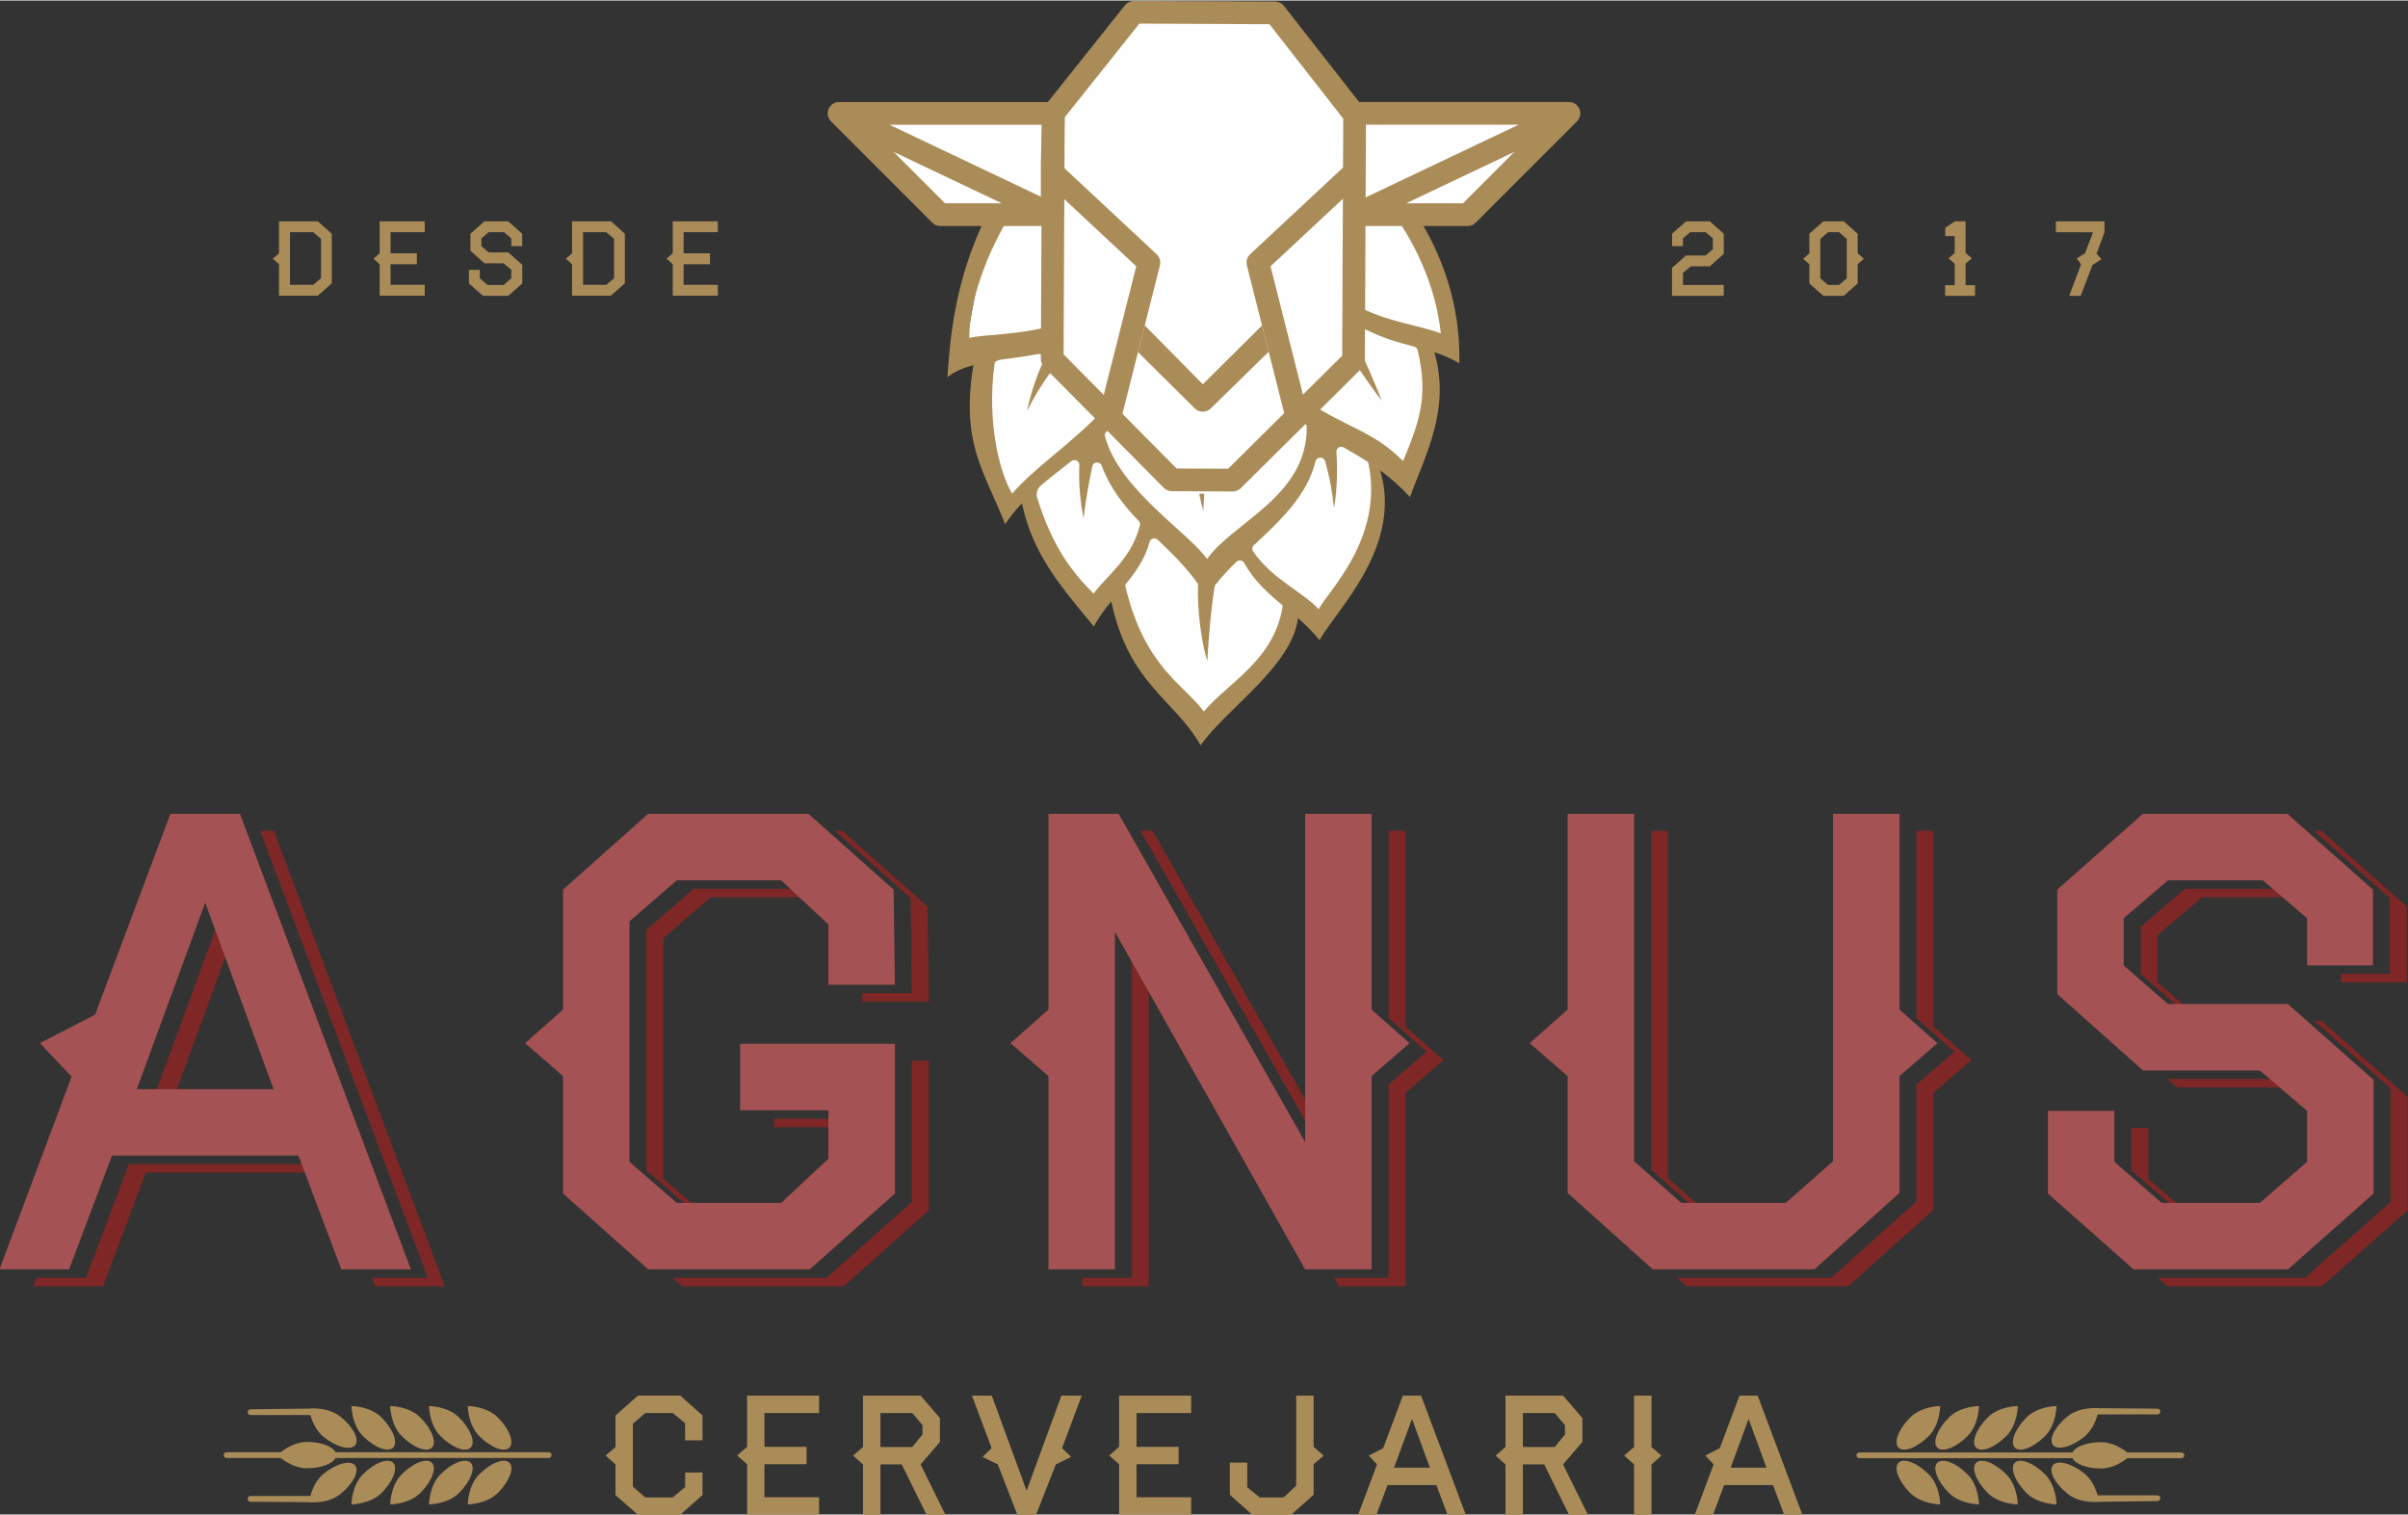 <svg xmlns="http://www.w3.org/2000/svg" xmlns:xlink="http://www.w3.org/1999/xlink" xmlns:xodm="http://www.corel.com/coreldraw/odm/2003" xml:space="preserve" width="1459px" height="918px" fill-rule="evenodd" clip-rule="evenodd" viewBox="0 0 1459 917.35"><rect x="0" y="0" width="1459" height="917.35" fill="#333333" stroke="none"/> <g id="Camada_x0020_1">  <g id="_1917874901248"> <polygon fill="#FEFEFE" fill-rule="nonzero" points="772.5,7.48 729.77,7.28 687.05,7.08 638.21,68.36 637.53,217.26 710.04,290.43 728.48,290.51 746.94,290.6 820.1,218.1 820.78,69.2 "></polygon> <polygon fill="#FEFEFE" fill-rule="nonzero" points="508.37,68.37 569.76,129.75 637.53,129.75 637.53,99.06 638.21,68.37 508.37,68.37 569.76,129.75 637.53,129.75 "></polygon> <polygon fill="#FEFEFE" fill-rule="nonzero" points="950.62,68.37 889.24,129.75 821.46,129.75 821.46,99.06 820.78,68.37 950.62,68.37 889.24,129.75 821.46,129.75 "></polygon> <polygon fill="#FEFEFE" fill-rule="nonzero" points="599.99,127.55 583.09,220.36 597.31,215.82 597.75,273.19 608.82,307.98 625.03,299.08 636.4,339.6 661.35,367.65 675.45,355.52 682.47,384.61 726.62,440.46 768.42,401.05 785.31,365.53 801.89,379.84 831.37,323 834.31,299.08 830.28,270.43 853.74,293.67 864.52,241.57 862.59,205.39 877.11,208.03 876.01,184.34 858.29,129.75 "></polygon> <polygon fill="#AA8C58" fill-rule="nonzero" points="425.65,905.54 412.15,917.56 386.54,917.56 372.94,905.64 372.94,887.02 366.93,881.69 372.94,876.47 372.94,857.36 386.54,845.33 412.15,845.33 425.65,857.36 425.65,872.43 415.11,872.43 415.11,862.09 407.62,855.88 390.97,855.88 383.48,862.37 383.48,900.52 390.97,907.01 407.62,907.01 415.11,900.8 415.11,891.94 425.65,891.94 "></polygon> <polygon fill="#AA8C58" fill-rule="nonzero" points="496.29,917.46 452.65,917.46 452.65,886.92 446.64,881.6 452.65,876.38 452.65,845.34 496.29,845.34 496.29,855.88 463.19,855.88 463.19,876.38 488.71,876.38 488.71,886.92 463.19,886.92 463.19,906.91 496.29,906.91 "></polygon> <path fill="#AA8C58" fill-rule="nonzero" d="M558.96 868.85l0 -5.54 -6.22 -7.43 -19.3 0 0 20.59 19.3 0 6.22 -7.62zm13.88 48.7l-11.43 0 -15.06 -30.53 -12.91 0 0 30.53 -10.55 0 0 -30.53 -6.01 -5.33 6.01 -5.22 0 -31.13 34.89 0 11.72 13.59 0 14.49 -11.72 13.6 15.06 30.53z"></path> <polygon fill="#AA8C58" fill-rule="nonzero" points="655.41,845.34 643.49,877.16 649,882.48 639.74,887.01 627.72,917.56 616.39,917.56 604.57,887.01 595.31,882.48 600.82,877.16 588.91,845.34 600.92,845.34 622.01,902.97 643.1,845.34 "></polygon> <polygon fill="#AA8C58" fill-rule="nonzero" points="721.72,917.46 678.07,917.46 678.07,886.92 672.06,881.6 678.07,876.38 678.07,845.34 721.72,845.34 721.72,855.88 688.61,855.88 688.61,876.38 714.13,876.38 714.13,886.92 688.61,886.92 688.61,906.91 721.72,906.91 "></polygon> <polygon fill="#AA8C58" fill-rule="nonzero" points="802.02,881.69 795.91,886.92 795.91,905.44 782.31,917.55 758.76,917.55 745.16,905.44 745.16,885.93 755.71,885.93 755.71,900.9 763.29,907.02 777.78,907.02 785.36,899.92 785.36,845.34 795.91,845.34 795.91,876.37 "></polygon> <path fill="#AA8C58" fill-rule="nonzero" d="M866.35 888.99l-10.83 -29.56 -10.85 29.56 21.68 0zm21.77 28.56l-11.03 0 -6.8 -18.02 -29.56 0 -6.79 18.02 -11.04 0 11.43 -30.54 -5.03 -5.32 8.77 -4.53 11.92 -31.82 11.04 0 27.09 72.21z"></path> <path fill="#AA8C58" fill-rule="nonzero" d="M948.23 868.85l0 -5.54 -6.21 -7.43 -19.31 0 0 20.59 19.31 0 6.21 -7.62zm13.89 48.7l-11.43 0 -15.07 -30.53 -12.91 0 0 30.53 -10.54 0 0 -30.53 -6.01 -5.33 6.01 -5.22 0 -31.13 34.88 0 11.72 13.59 0 14.49 -11.72 13.6 15.07 30.53z"></path> <polygon fill="#AA8C58" fill-rule="nonzero" points="1006.65,881.69 1000.64,887.02 1000.64,917.55 990.09,917.55 990.09,887.02 984.08,881.69 990.09,876.47 990.09,845.34 1000.64,845.34 1000.64,876.47 "></polygon> <path fill="#AA8C58" fill-rule="nonzero" d="M1070.3 888.99l-10.84 -29.56 -10.84 29.56 21.68 0zm21.77 28.56l-11.03 0 -6.8 -18.02 -29.56 0 -6.8 18.02 -11.03 0 11.43 -30.54 -5.03 -5.32 8.77 -4.53 11.92 -31.82 11.04 0 27.09 72.21z"></path> <path fill="#AA8C58" fill-rule="nonzero" d="M1273.09 889.5c6.88,0 12.84,-3.9 15.81,-6.24l32.8 0c0.96,0 1.75,-0.78 1.75,-1.74 0,-0.96 -0.79,-1.74 -1.75,-1.74l-32.8 0c-2.97,-2.35 -8.93,-6.24 -15.81,-6.24 -8.58,0 -15.73,2.71 -17.44,6.32l-0.4 -0.08 -128.71 0c-0.96,0 -1.74,0.78 -1.74,1.73 0,0.97 0.78,1.75 1.75,1.75l128.7 0 0.4 -0.08c1.71,3.6 8.86,6.32 17.44,6.32z"></path> <path fill="#AA8C58" fill-rule="nonzero" d="M1243.79 887.56c-2.74,3.46 1.31,11.21 9.03,17.32 7.73,6.12 18.95,4.82 18.95,4.82l35.45 -0.45c0.97,0 1.74,-0.78 1.74,-1.74 0,-0.96 -0.77,-1.74 -1.74,-1.74l-36.3 0c-1.07,-3.82 -3.39,-9.59 -8.2,-13.4 -7.72,-6.11 -16.2,-8.26 -18.93,-4.81z"></path> <path fill="#AA8C58" fill-rule="nonzero" d="M1243.87 875.26c2.75,3.43 11.21,1.23 18.9,-4.93 4.85,-3.89 7.14,-9.78 8.16,-13.61l36.29 0c0.97,0 1.75,-0.78 1.75,-1.74 0,-0.96 -0.78,-1.74 -1.75,-1.74l-35.52 -0.29c0,0 -11.22,-1.23 -18.9,4.93 -7.69,6.17 -11.68,13.94 -8.93,17.38z"></path> <path fill="#AA8C58" fill-rule="nonzero" d="M1220.81 886.02c-3.11,3.11 0.01,11.29 6.97,18.24 6.97,6.98 18.25,6.98 18.25,6.98 0,0 0,-11.29 -6.98,-18.25 -6.95,-6.97 -15.13,-10.09 -18.24,-6.97z"></path> <path fill="#AA8C58" fill-rule="nonzero" d="M1246.03 851.65c0,0 -11.28,0.01 -18.25,6.98 -6.97,6.96 -10.08,15.13 -6.97,18.24 3.11,3.12 11.29,0 18.25,-6.97 6.97,-6.96 6.97,-18.25 6.97,-18.25z"></path> <path fill="#AA8C58" fill-rule="nonzero" d="M1197.32 886.02c-3.12,3.11 0.01,11.28 6.97,18.24 6.96,6.98 18.25,6.98 18.25,6.98 0,0 0,-11.29 -6.98,-18.25 -6.95,-6.97 -15.12,-10.09 -18.24,-6.97z"></path> <path fill="#AA8C58" fill-rule="nonzero" d="M1222.54 851.65c0,0 -11.29,0.01 -18.25,6.97 -6.97,6.97 -10.08,15.14 -6.97,18.25 3.11,3.12 11.29,0 18.25,-6.97 6.97,-6.96 6.97,-18.25 6.97,-18.25z"></path> <path fill="#AA8C58" fill-rule="nonzero" d="M1173.83 886.02c-3.12,3.11 0,11.28 6.97,18.24 6.97,6.98 18.26,6.98 18.26,6.98 0,0 -0.01,-11.29 -6.99,-18.25 -6.95,-6.97 -15.13,-10.09 -18.24,-6.97z"></path> <path fill="#AA8C58" fill-rule="nonzero" d="M1199.05 851.65c0,0 -11.29,0.01 -18.25,6.98 -6.97,6.96 -10.09,15.13 -6.97,18.24 3.11,3.12 11.29,0 18.25,-6.97 6.97,-6.96 6.97,-18.25 6.97,-18.25z"></path> <path fill="#AA8C58" fill-rule="nonzero" d="M1150.34 886.02c-3.12,3.11 0,11.28 6.97,18.24 6.96,6.98 18.25,6.98 18.25,6.98 0,0 -0.01,-11.29 -6.97,-18.25 -6.97,-6.97 -15.14,-10.09 -18.25,-6.97z"></path> <path fill="#AA8C58" fill-rule="nonzero" d="M1175.56 851.65c0,0 -11.29,0.01 -18.25,6.98 -6.97,6.96 -10.09,15.13 -6.98,18.24 3.12,3.12 11.3,0 18.25,-6.97 6.97,-6.96 6.98,-18.25 6.98,-18.25z"></path> <path fill="#AA8C58" fill-rule="nonzero" d="M185.91 873.4c-6.88,0 -12.84,3.89 -15.81,6.23l-32.8 0c-0.96,0 -1.75,0.78 -1.75,1.74 0,0.96 0.79,1.75 1.75,1.75l32.8 0c2.97,2.34 8.93,6.23 15.81,6.23 8.58,0 15.73,-2.71 17.44,-6.31l0.4 0.08 128.71 0c0.96,0 1.74,-0.79 1.74,-1.74 0,-0.97 -0.78,-1.75 -1.74,-1.75l-128.71 0 -0.4 0.08c-1.71,-3.6 -8.86,-6.31 -17.44,-6.31z"></path> <path fill="#AA8C58" fill-rule="nonzero" d="M215.21 875.33c2.74,-3.45 -1.31,-11.21 -9.03,-17.32 -7.73,-6.11 -18.95,-4.81 -18.95,-4.81l-35.45 0.44c-0.97,0 -1.74,0.78 -1.74,1.74 0,0.96 0.78,1.74 1.74,1.74l36.3 0c1.07,3.82 3.39,9.6 8.2,13.4 7.72,6.11 16.2,8.26 18.93,4.81z"></path> <path fill="#AA8C58" fill-rule="nonzero" d="M215.14 887.63c-2.76,-3.43 -11.23,-1.22 -18.91,4.93 -4.85,3.89 -7.13,9.79 -8.16,13.61l-36.29 0c-0.97,0 -1.75,0.78 -1.74,1.74 0,0.96 0.77,1.74 1.74,1.74l35.52 0.29c0,0 11.22,1.23 18.9,-4.93 7.69,-6.17 11.68,-13.94 8.94,-17.38z"></path> <path fill="#AA8C58" fill-rule="nonzero" d="M238.19 876.87c3.11,-3.11 -0.01,-11.28 -6.97,-18.24 -6.97,-6.97 -18.25,-6.98 -18.25,-6.98 0,0 0,11.29 6.98,18.26 6.95,6.96 15.13,10.08 18.24,6.96z"></path> <path fill="#AA8C58" fill-rule="nonzero" d="M212.97 911.24c0,0 11.28,-0.01 18.25,-6.98 6.97,-6.96 10.09,-15.12 6.97,-18.24 -3.11,-3.12 -11.29,0 -18.25,6.97 -6.97,6.96 -6.97,18.25 -6.97,18.25z"></path> <path fill="#AA8C58" fill-rule="nonzero" d="M261.68 876.87c3.12,-3.11 0,-11.28 -6.97,-18.24 -6.96,-6.97 -18.25,-6.98 -18.25,-6.98 0,0 0.01,11.29 6.98,18.26 6.96,6.96 15.12,10.08 18.24,6.96z"></path> <path fill="#AA8C58" fill-rule="nonzero" d="M236.46 911.24c0,0 11.29,0 18.25,-6.97 6.97,-6.97 10.08,-15.14 6.97,-18.25 -3.11,-3.12 -11.29,0 -18.25,6.97 -6.97,6.96 -6.97,18.25 -6.97,18.25z"></path> <path fill="#AA8C58" fill-rule="nonzero" d="M285.17 876.87c3.12,-3.11 0,-11.28 -6.97,-18.24 -6.97,-6.97 -18.25,-6.98 -18.25,-6.98 0,0 0,11.29 6.98,18.26 6.95,6.96 15.13,10.08 18.24,6.96z"></path> <path fill="#AA8C58" fill-rule="nonzero" d="M259.95 911.24c0,0 11.29,0 18.25,-6.98 6.97,-6.96 10.09,-15.13 6.97,-18.24 -3.11,-3.12 -11.28,0 -18.25,6.97 -6.96,6.96 -6.97,18.25 -6.97,18.25z"></path> <path fill="#AA8C58" fill-rule="nonzero" d="M308.66 876.87c3.12,-3.11 0,-11.28 -6.97,-18.24 -6.96,-6.97 -18.25,-6.98 -18.25,-6.98 0,0 0.01,11.29 6.98,18.26 6.96,6.96 15.13,10.08 18.24,6.96z"></path> <path fill="#AA8C58" fill-rule="nonzero" d="M283.44 911.24c0,0 11.29,-0.01 18.25,-6.98 6.97,-6.96 10.09,-15.12 6.98,-18.24 -3.12,-3.12 -11.3,0 -18.26,6.97 -6.96,6.96 -6.97,18.25 -6.97,18.25z"></path> <polygon fill="#7E2726" fill-rule="nonzero" points="93.17,664.77 105.32,664.77 140.67,568.36 134.6,551.79 "></polygon> <polygon fill="#7E2726" fill-rule="nonzero" points="165.95,503.08 157.61,503.08 259.25,773.97 225.4,773.97 227.33,779.11 269.52,779.11 "></polygon> <polygon fill="#7E2726" fill-rule="nonzero" points="191.08,705.06 78.11,705.06 52.12,773.97 22.14,773.97 20.22,779.1 62.39,779.1 88.38,710.19 193.02,710.19 "></polygon> <polygon fill="#7E2726" fill-rule="nonzero" points="424.66,733.68 401.95,713.96 401.95,568.22 430.57,543.36 489.06,543.36 483.57,538.23 420.3,538.23 391.69,563.09 391.69,708.83 420.3,733.68 "></polygon> <polygon fill="#7E2726" fill-rule="nonzero" points="551.73,543.88 552.48,601.5 522.45,601.5 522.45,606.64 562.75,606.64 562,549.02 510.41,503.07 505.9,503.07 "></polygon> <polygon fill="#7E2726" fill-rule="nonzero" points="468.98,682.7 512.19,682.7 512.19,677.57 468.98,677.57 "></polygon> <polygon fill="#7E2726" fill-rule="nonzero" points="552.48,728.03 500.89,773.97 407.49,773.97 413.25,779.11 511.16,779.11 562.75,733.16 562.75,642.41 552.48,642.41 "></polygon> <polygon fill="#7E2726" fill-rule="nonzero" points="801.05,696.78 801.05,683.84 698.33,503.07 690.99,503.07 "></polygon> <polygon fill="#7E2726" fill-rule="nonzero" points="851.6,621.7 851.6,503.07 841.33,503.07 841.33,616.56 864.31,636.9 841.33,656.86 841.33,773.97 808.42,773.97 811.31,779.11 851.6,779.11 851.6,661.99 874.57,642.03 "></polygon> <polygon fill="#7E2726" fill-rule="nonzero" points="685.81,569.49 685.81,773.98 655.78,773.98 655.78,779.11 696.07,779.11 696.07,587.71 "></polygon> <polygon fill="#7E2726" fill-rule="nonzero" points="1000.37,503.07 1000.37,708.45 1028.99,733.68 1033.43,733.68 1010.64,713.58 1010.64,503.07 "></polygon> <polygon fill="#7E2726" fill-rule="nonzero" points="1171.43,621.7 1171.43,503.07 1161.17,503.07 1161.17,616.56 1184.14,636.9 1161.17,656.86 1161.17,727.66 1109.58,773.97 1016.22,773.97 1021.93,779.11 1119.85,779.11 1171.43,732.79 1171.43,661.99 1194.41,642.03 "></polygon> <polygon fill="#7E2726" fill-rule="nonzero" points="1406.72,618.31 1402.25,618.31 1448.42,659.12 1448.42,728.03 1396.55,773.97 1307.43,773.97 1313.22,779.11 1406.82,779.11 1458.69,733.16 1458.69,664.25 "></polygon> <polygon fill="#7E2726" fill-rule="nonzero" points="1448.04,543.88 1448.04,589.83 1418.39,589.83 1418.39,594.96 1458.31,594.96 1458.31,549.02 1406.44,503.07 1401.97,503.07 "></polygon> <polygon fill="#7E2726" fill-rule="nonzero" points="1313.21,653.47 1318.97,658.6 1385.51,658.6 1379.5,653.47 "></polygon> <polygon fill="#7E2726" fill-rule="nonzero" points="1323.86,538.23 1297.04,561.2 1297.04,589.83 1323.77,613.18 1328.16,613.18 1307.3,594.96 1307.3,566.34 1334.12,543.36 1387.29,543.36 1381.3,538.23 "></polygon> <polygon fill="#7E2726" fill-rule="nonzero" points="1324.36,733.68 1301.65,713.96 1301.65,683.08 1291.38,683.08 1291.38,708.83 1320.01,733.68 "></polygon> <path fill="#A45253" fill-rule="nonzero" d="M165.75 659.64l-41.42 -112.98 -41.43 112.98 82.85 0zm83.23 109.2l-42.18 0 -25.98 -68.91 -112.97 0 -25.99 68.91 -42.18 0 43.68 -116.74 -19.2 -20.34 33.51 -17.32 45.57 -121.63 42.18 0 103.56 276.03z"></path> <polygon fill="#A45253" fill-rule="nonzero" points="542.22,722.9 490.62,768.84 392.72,768.84 341.12,722.9 341.12,651.73 318.16,631.77 341.12,611.43 341.12,538.75 392.72,492.81 489.87,492.81 541.47,538.75 542.22,596.37 501.92,596.37 501.92,559.84 473.3,533.1 410.04,533.1 381.42,557.96 381.42,703.69 410.04,728.55 473.3,728.55 501.92,701.81 501.92,672.44 448.45,672.44 448.45,632.14 542.22,632.14 "></polygon> <polygon fill="#A45253" fill-rule="nonzero" points="854.04,631.77 831.07,651.73 831.07,768.84 790.78,768.84 675.54,564.36 675.54,768.84 635.25,768.84 635.25,651.73 612.27,631.77 635.25,611.43 635.25,492.81 677.8,492.81 790.78,691.65 790.78,492.81 831.07,492.81 831.07,611.43 "></polygon> <polygon fill="#A45253" fill-rule="nonzero" points="1173.88,631.77 1150.9,651.73 1150.9,722.52 1099.32,768.84 1001.4,768.84 949.81,722.52 949.81,651.73 926.84,631.77 949.81,611.43 949.81,492.81 990.1,492.81 990.1,703.32 1018.72,728.55 1082,728.55 1110.61,703.32 1110.61,492.81 1150.9,492.81 1150.9,611.43 "></polygon> <polygon fill="#A45253" fill-rule="nonzero" points="1438.15,722.9 1386.29,768.84 1292.69,768.84 1240.82,722.9 1240.82,672.81 1281.12,672.81 1281.12,703.69 1309.74,728.55 1369.24,728.55 1397.85,703.69 1397.85,672.81 1369.24,648.34 1298.44,648.34 1246.47,602.02 1246.47,538.75 1298.34,492.81 1385.91,492.81 1437.78,538.75 1437.78,584.69 1397.85,584.69 1397.85,556.07 1371.03,533.1 1313.59,533.1 1286.77,556.07 1286.77,584.69 1313.51,608.04 1386.18,608.04 1438.15,653.99 "></polygon> <path fill="#AA8C58" fill-rule="nonzero" d="M201.02 171.35l-8.44 7.51 -23.53 0 0 -19.08 -3.76 -3.34 3.76 -3.26 0 -19.4 23.53 0 8.44 7.52 0 30.05zm-6.53 -3.07l0 -23.85 -4.74 -4.05 -14.05 0 0 31.9 14.05 0 4.74 -4zm62.84 10.58l-27.29 0 0 -19.08 -3.75 -3.34 3.75 -3.26 0 -19.4 27.29 0 0 6.6 -20.71 0 0 12.8 15.96 0 0 6.6 -15.96 0 0 12.5 20.71 0 0 6.58zm59.12 -7.44l-8.5 7.51 -15.35 0 -8.48 -7.51 0 -8.2 6.58 0 0 5.06 4.68 4.07 9.74 0 4.68 -4.07 0 -5.06 -4.68 -4 -11.59 0 -8.49 -7.58 0 -10.34 8.49 -7.52 14.35 0 8.5 7.52 0 7.51 -6.58 0 0 -4.68 -4.38 -3.75 -9.36 0 -4.37 3.75 0 4.68 4.37 3.83 11.89 0 8.5 7.5 0 11.28zm62.15 -0.07l-8.44 7.51 -23.53 0 0 -19.08 -3.76 -3.34 3.76 -3.26 0 -19.4 23.53 0 8.44 7.52 0 30.05zm-6.53 -3.07l0 -23.85 -4.74 -4.05 -14.05 0 0 31.9 14.05 0 4.74 -4zm62.84 10.58l-27.29 0 0 -19.08 -3.75 -3.34 3.75 -3.26 0 -19.4 27.29 0 0 6.6 -20.71 0 0 12.8 15.96 0 0 6.6 -15.96 0 0 12.5 20.71 0 0 6.58z"></path> <path fill="#AA8C58" fill-rule="nonzero" d="M1044.42 178.93l-31.36 0 0 -16.94 8.51 -7.52 11.89 0 4.36 -3.81 0 -6.53 -4.36 -3.75 -9.38 0 -4.37 3.75 0 4.68 -6.6 0 0 -7.51 8.51 -7.52 14.35 0 8.45 7.52 0 12.19 -8.45 7.58 -11.58 0 -4.68 4 0 7.28 24.71 0 0 6.58zm84.87 -22.42l-3.75 3.27 0 11.64 -8.45 7.51 -12.31 0 -8.5 -7.51 0 -11.64 -3.76 -3.27 3.76 -3.33 0 -11.88 8.5 -7.52 12.31 0 8.45 7.52 0 11.88 3.75 3.33zm-10.35 11.82l0 -23.9 -4.68 -4.05 -6.65 0 -4.68 4.05 0 23.9 4.68 4.02 6.65 0 4.68 -4.02zm77.74 10.6l-18.12 0 0 -6.46 5.8 0 0 -13.01 -3.76 -3.26 3.76 -3.27 0 -10.21 -5.73 0 0 -4.94 5.73 -4 6.58 0 0 19.15 3.77 3.27 -3.77 3.26 0 13.01 5.74 0 0 6.46zm71.14 -18.66l-7.16 18.66 -6.9 0 7.16 -19.1 -2.65 -3.56 4.99 -3.09 4.92 -12.75 -22.54 -0.05 0 -6.6 29.44 0 0 6.65 -4.8 13.06 3.07 3.2 -5.53 3.58z"></path> <path fill="#AA8C58" fill-rule="nonzero" d="M712.91 283.56l31.2 0.15 69.12 -68.5 0.65 -143.65 -44.74 -57.22 -78.79 -0.36 -45.26 56.8 -0.66 143.66 68.48 69.12zm34.03 13.92l-0.03 0 -36.91 -0.17c-1.82,-0.01 -3.57,-0.74 -4.86,-2.04l-72.49 -73.16c-1.29,-1.3 -2.01,-3.05 -1.99,-4.88l0.68 -148.9c0,-1.54 0.53,-3.04 1.49,-4.25l48.84 -61.28c1.31,-1.65 3.48,-2.56 5.41,-2.59l85.46 0.38c2.1,0.02 4.09,0.99 5.38,2.65l48.28 61.72c0.95,1.22 1.47,2.72 1.46,4.27l-0.68 148.9c-0.01,1.82 -0.75,3.57 -2.04,4.85l-73.15 72.5c-1.29,1.28 -3.04,2 -4.85,2z"></path> <path fill="#AA8C58" fill-rule="nonzero" d="M851.97 122.87l34.41 0 31.18 -31.17 -65.59 31.17zm37.26 13.77l-67.77 0c-3.22,0 -6.01,-2.24 -6.71,-5.37 -0.71,-3.14 0.85,-6.35 3.75,-7.73l101.61 -48.29 -99.33 0 0 -13.77 129.84 0c2.79,0 5.3,1.68 6.37,4.26 1.06,2.56 0.47,5.52 -1.5,7.49l-61.39 61.39c-1.29,1.29 -3.04,2.02 -4.87,2.02z"></path> <path fill="#AA8C58" fill-rule="nonzero" d="M538.89 75.25l91.76 43.61 0 -19.8 0.53 -23.81 -92.29 0zm33.72 47.62l34.42 0 -65.59 -31.17 31.17 31.17zm64.93 13.77l-0.03 0 -67.75 0c-1.83,0 -3.58,-0.73 -4.87,-2.02l-61.31 -61.32 -0.52 -0.56c-0.77,-0.94 -1.27,-2.04 -1.47,-3.18 -0.11,-0.65 -0.13,-1.31 -0.05,-1.99 0.15,-1.32 0.69,-2.61 1.61,-3.68l0.5 -0.53c1.04,-0.99 2.31,-1.58 3.64,-1.79l0 0 0.79 -0.08 0.01 0 0.01 0 0.29 -0.01 129.83 0c1.84,0 3.62,0.75 4.91,2.07 1.3,1.33 2.01,3.11 1.97,4.97l-0.68 30.69 0 30.54 0 0.02 0 0.01c-0.01,1.71 -0.64,3.28 -1.68,4.48l-0.7 0.7 -0.01 0c-1.17,1.02 -2.7,1.64 -4.37,1.67l-0.12 0.01z"></path> <polygon fill="#AA8C58" fill-rule="nonzero" points="821.46,99.06 821.19,86.78 820.7,86.34 820.61,106.92 821.46,107.32 "></polygon> <path fill="#AA8C58" fill-rule="nonzero" d="M799.02 368.84c-10.45,-11.09 -28.23,-18.25 -39.77,-35.04 -0.8,-1.17 -0.63,-2.73 0.41,-3.7 16.03,-14.94 32.42,-30.31 37.41,-50.9 0.7,-2.89 4.94,-2.99 5.77,-0.12 2.91,9.99 4.59,19.87 5.44,28.57 2.15,-12.59 2.07,-24.9 1.44,-34.17 -0.16,-2.32 2.44,-3.85 4.5,-2.66 4.96,2.86 9.88,5.71 14.75,8.88 10.21,46.62 -25.89,79.77 -29.95,89.14zm-69.65 61.95c-11.85,-16.32 -36.04,-26.66 -47.7,-76.65 6.31,-7.65 12.16,-15.87 14.86,-26.06 0.57,-2.16 3.35,-2.89 4.99,-1.31 8.75,8.4 17.48,16.8 24.39,26.83 -0.73,15.84 2.38,37.07 5.61,46.56 0.55,-10.53 2.04,-30.81 4.53,-45.67 3.83,-4.95 8.3,-9.7 13.07,-14.38 1.4,-1.39 3.8,-1.05 4.74,0.66 6.06,11.03 14.6,18.53 23.37,25.79 -4.94,32.85 -32.18,45.99 -47.86,64.23zm-66.76 -71.44l-0.02 0c-12.59,-12.67 -24.55,-27.26 -34.18,-58.05 -0.83,-2.65 0.03,-5.52 2.18,-7.36 5.93,-5.06 12.23,-9.89 18.54,-14.82 2.02,-1.56 5,-0.1 4.86,2.38 -0.64,11.85 0.88,23.7 2.54,32.29 0.84,-7.62 2.81,-19.86 5.28,-31.56 0.6,-2.85 4.7,-3.12 5.72,-0.37 5,13.49 13.23,23.94 22.42,33.49 0.68,0.7 0.97,1.7 0.74,2.63 -5.13,20.31 -19.56,29.81 -28.08,41.37zm195.68 -229.6l-13.59 0c12.73,17.55 25.22,43.34 28.31,71.91 -14.24,-5.31 -31.81,-6.48 -52.75,-17.47l-0.06 11.19c14.5,8.5 26,11.56 36.57,14.29 1.07,0.26 1.89,1.08 2.14,2.11 6.87,28.31 0.83,43.9 -8.78,67.27 -18.03,-18.19 -34.6,-20.44 -56.17,-35.04l-8.43 8.34c1.67,1.3 3.34,2.56 4.99,3.74 0.74,0.54 1.21,1.37 1.22,2.27 0.45,42.16 -45.03,57.88 -60.37,80.08 -10.91,-15.87 -53.33,-42.04 -61.87,-74.42 -0.25,-0.99 0.07,-2.03 0.82,-2.73 1.85,-1.77 3.65,-3.61 5.41,-5.48l-7.5 -7.57c-18.58,20.07 -40.61,33.98 -54.95,50.51 0,10.17 -0.03,0 -0.03,0 -7.24,-11.92 -15.56,-42.45 -10.69,-78.41 0.48,-3.68 4.35,-2.05 26.44,-6.13 2.35,-0.43 4.23,1.87 3.28,4 -3.67,8.23 -7.66,18.91 -9.96,30.44 4.46,-8.98 10.53,-19.03 18.12,-28.46l-2.91 -2.93 0.1 -20.23c-20.98,5.82 -41.56,5.22 -50.35,7.39 0,-23.51 11.26,-52.39 24.99,-74.67l-14.16 0c-20.53,40.21 -22.79,79.91 -24.04,98.46 4.22,-3.4 9.58,-5.65 15.69,-7.3 -7.74,47.93 6.47,63.73 19.24,96.4 2.99,-4.54 6.43,-8.71 10.17,-12.64 6.42,29.73 21.65,48.45 43.67,74.63 2.65,-5.37 6.4,-10.31 10.45,-15.21 10.91,50.56 38.4,59.29 54.16,87.22 15.07,-21.84 55.36,-47.74 58.98,-77.05 4.61,3.99 9.05,8.26 13.01,13.29 11.09,-19.24 50.45,-57 36.8,-102.85 6.04,4.43 12.04,9.6 18.07,16.18 9.04,-25.2 24.9,-53.18 14.73,-87.8 5,1.61 9.98,3.64 15.18,6.71 0.69,-35.71 -10.41,-65.75 -25.93,-90.04z"></path> <path fill="#AA8C58" fill-rule="nonzero" d="M679.16 254l-13.35 -3.37 22.64 -89.6 -55.3 -51.61 9.39 -10.07 58.27 54.39c1.83,1.71 2.59,4.28 1.98,6.72l-23.63 93.54z"></path> <path fill="#AA8C58" fill-rule="nonzero" d="M779.1 254l-23.62 -93.54c-0.62,-2.44 0.14,-5.01 1.98,-6.72l58.26 -54.39 9.39 10.07 -55.3 51.61 22.64 89.6 -13.35 3.37z"></path> <path fill="#AA8C58" fill-rule="nonzero" d="M728.75 249.15l-0.04 0c-1.82,-0.02 -3.57,-0.74 -4.85,-2.04l-34.35 -34.11 4.08 -16.15 35.2 35.68 35.88 -35.68 4.03 15.95 -35.11 34.36c-1.29,1.27 -3.03,1.99 -4.84,1.99z"></path> <path fill="#AA8C58" fill-rule="nonzero" d="M729.69 298.86l-3.1 -0.01c0.78,3.84 1.65,7.41 2.51,10.52 0.09,-2.91 0.3,-6.53 0.59,-10.51z"></path> <path fill="#AA8C58" fill-rule="nonzero" d="M837.13 242.26c-1.15,-3.24 -6.17,-15.18 -11.26,-26.44l0 2.28 -3.57 3.52c6.34,9.21 11.8,17.17 14.83,20.64z"></path> </g> </g> </svg>